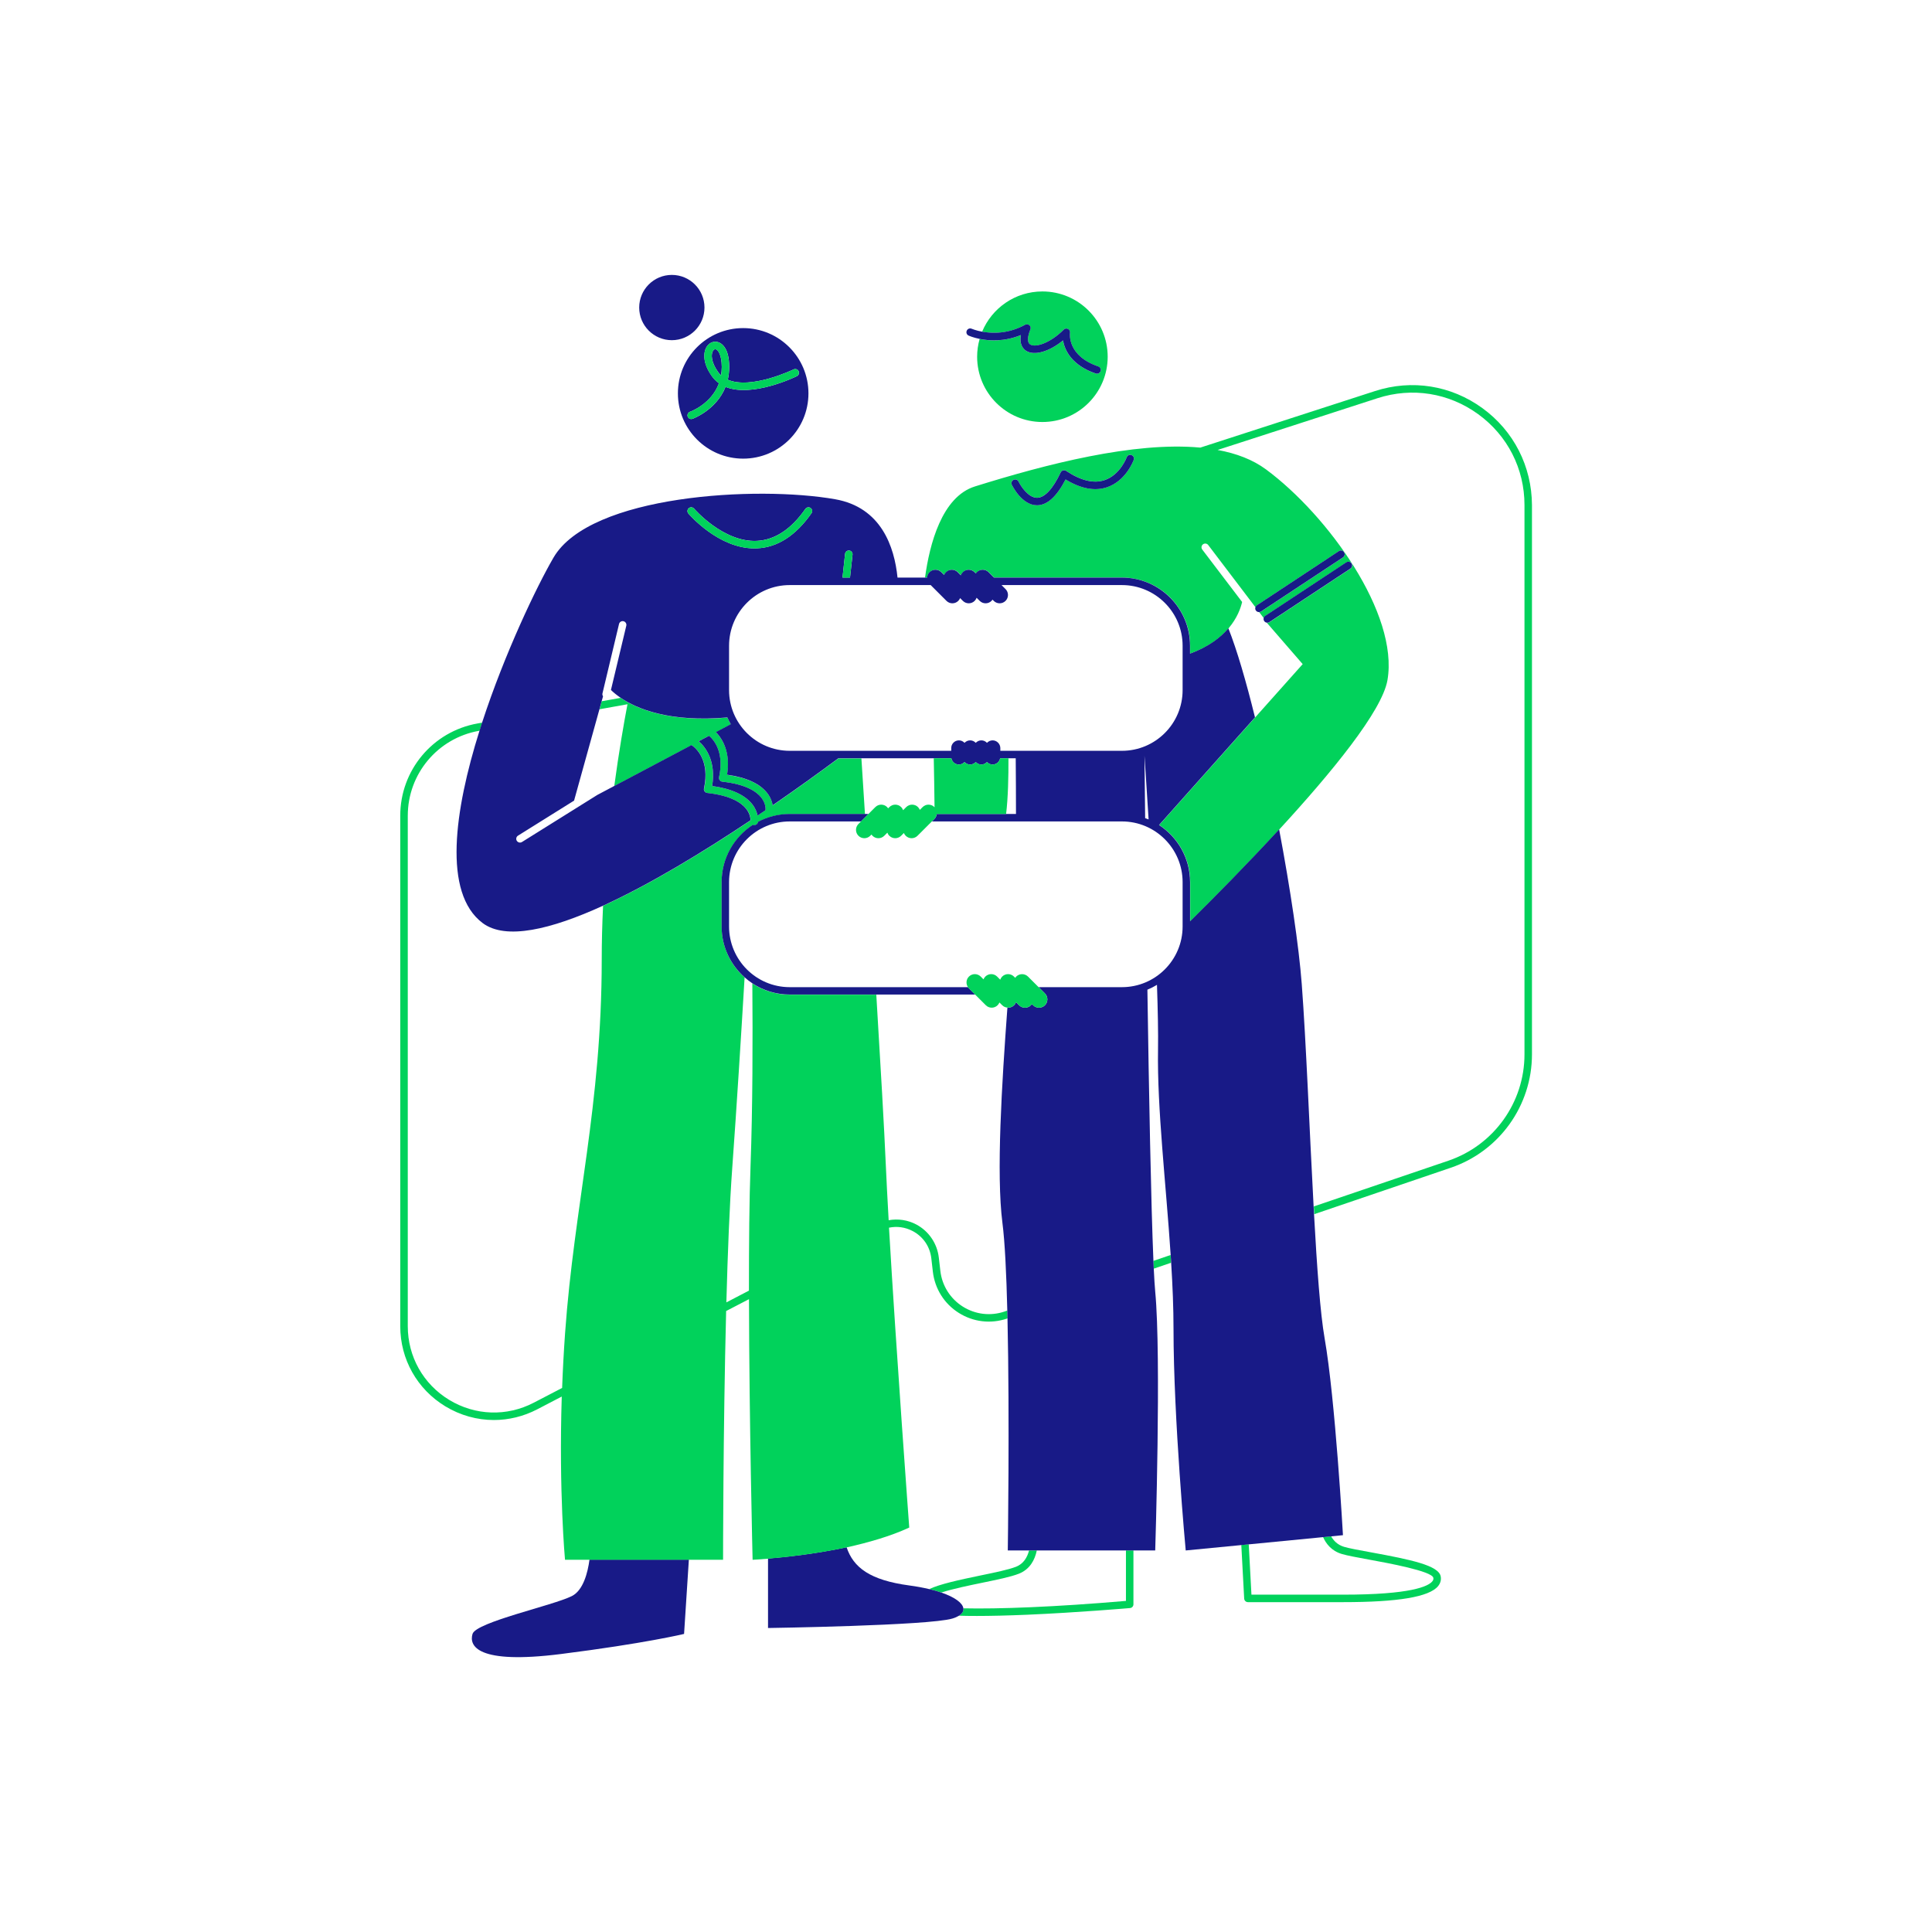 <svg width="212" height="212" viewBox="0 0 212 212" fill="none" xmlns="http://www.w3.org/2000/svg">
<path d="M162.667 44.787C159.225 42.286 154.929 41.6 150.884 42.91L131.712 49.116C124.406 48.438 114.783 50.943 106.988 53.375C103.349 54.508 102.002 59.716 101.505 63.375H101.751C101.764 63.162 101.85 62.948 102.014 62.784C102.371 62.427 102.951 62.427 103.308 62.784L103.612 63.088C103.657 62.977 103.723 62.874 103.813 62.784C104.17 62.427 104.749 62.427 105.107 62.784L105.448 63.125C105.493 63.002 105.559 62.882 105.661 62.784C106.018 62.427 106.598 62.427 106.955 62.784L107.09 62.919C107.123 62.874 107.16 62.825 107.201 62.784C107.559 62.427 108.138 62.427 108.495 62.784L109.086 63.375H123.12C127.244 63.375 130.599 66.731 130.599 70.854V71.721C132.632 70.977 133.95 69.955 134.809 68.944C135.753 67.835 136.139 66.743 136.3 66.057L131.926 60.303C131.79 60.123 131.823 59.864 132.004 59.728C132.184 59.593 132.443 59.626 132.579 59.806L137.77 66.64C137.794 66.55 137.848 66.468 137.93 66.415L146.924 60.476C147.113 60.352 147.368 60.402 147.495 60.591C147.618 60.78 147.569 61.034 147.38 61.162L138.386 67.1C138.32 67.145 138.246 67.166 138.172 67.166L138.682 67.835C138.702 67.733 138.764 67.642 138.854 67.581L147.75 61.708C147.939 61.585 148.193 61.634 148.321 61.823C148.444 62.012 148.395 62.266 148.206 62.394L139.31 68.267C139.24 68.312 139.162 68.337 139.084 68.337C139.059 68.337 139.039 68.332 139.018 68.328C139.022 68.337 139.022 68.345 139.022 68.349L142.945 72.875L137.733 78.719L127.202 90.531C129.248 91.866 130.607 94.174 130.607 96.794V101.098C133.219 98.519 136.846 94.856 140.382 91.011C146.136 84.756 151.66 78.017 152.247 74.633C153.504 67.343 145.713 56.537 138.928 51.514C137.47 50.434 135.659 49.748 133.609 49.374L151.159 43.694C154.954 42.467 158.978 43.107 162.207 45.452C165.431 47.797 167.283 51.432 167.283 55.42V115.695C167.283 120.976 163.923 125.666 158.925 127.367L144.169 132.381C144.185 132.665 144.197 132.952 144.214 133.232L159.188 128.139C164.523 126.328 168.104 121.321 168.104 115.69V55.42C168.08 51.165 166.108 47.288 162.667 44.787ZM121.457 53.469C120.118 53.913 118.594 53.621 116.927 52.607C115.962 54.488 114.91 55.441 113.797 55.441H113.793C112.122 55.441 111.07 53.284 111.029 53.194C110.93 52.989 111.017 52.746 111.222 52.648C111.427 52.549 111.67 52.636 111.768 52.841C112.007 53.338 112.836 54.619 113.793 54.619H113.797C114.635 54.615 115.53 53.654 116.389 51.835C116.438 51.728 116.537 51.646 116.652 51.613C116.767 51.58 116.89 51.6 116.988 51.666C118.59 52.734 120.007 53.075 121.198 52.685C122.919 52.118 123.625 50.2 123.633 50.179C123.712 49.966 123.946 49.855 124.159 49.933C124.373 50.011 124.484 50.245 124.406 50.459C124.373 50.557 123.551 52.779 121.457 53.469Z" fill="#01D25B"/>
<path d="M126.566 138.357C126.578 138.657 126.591 138.94 126.603 139.211L128.504 138.562C128.488 138.279 128.467 137.996 128.451 137.712L126.566 138.357Z" fill="#01D25B"/>
<path d="M111.493 171.92C110.68 172.24 109.193 172.548 107.616 172.872C105.111 173.39 103.168 173.821 101.957 174.372C102.445 174.487 102.889 174.614 103.283 174.749C104.593 174.335 106.339 173.973 107.78 173.677C109.39 173.345 110.914 173.033 111.793 172.688C113.009 172.207 113.551 171.18 113.768 170.137H112.918C112.725 170.893 112.314 171.595 111.493 171.92Z" fill="#01D25B"/>
<path d="M123.551 170.133V175.669C115.703 176.343 109.53 176.569 105.71 176.482C105.751 176.782 105.591 177.062 105.222 177.292C105.801 177.312 106.454 177.32 107.193 177.32C108.672 177.32 110.495 177.279 112.733 177.185C118.339 176.942 123.941 176.458 123.999 176.454C124.213 176.437 124.373 176.257 124.373 176.043V170.129H123.551V170.133Z" fill="#01D25B"/>
<path d="M145.183 168.667C145.503 169.39 146.107 170.187 147.249 170.523C147.852 170.704 148.949 170.901 150.218 171.135C152.288 171.513 157.134 172.4 157.282 173.135C157.307 173.279 157.274 173.402 157.163 173.53C156.711 174.072 154.834 174.984 147.364 174.984H137.322L137.026 169.455L136.209 169.534L136.525 175.415C136.538 175.632 136.718 175.805 136.936 175.805H147.368C153.401 175.805 156.814 175.234 157.796 174.055C158.058 173.739 158.161 173.369 158.091 172.988C157.874 171.784 154.892 171.152 150.37 170.326C149.126 170.1 148.05 169.903 147.487 169.735C146.768 169.521 146.333 169.057 146.066 168.581L145.183 168.667Z" fill="#01D25B"/>
<path d="M62.747 175.14C60.673 176.179 52.241 177.994 51.851 179.292C51.461 180.59 52.319 182.664 61.552 181.497C70.784 180.331 75.064 179.292 75.064 179.292L75.59 171.139H64.686C64.493 172.581 63.996 174.515 62.747 175.14Z" fill="#181A87"/>
<path d="M105.71 176.483C105.632 175.916 104.823 175.275 103.283 174.749C102.889 174.614 102.445 174.487 101.957 174.372C101.312 174.22 100.585 174.08 99.772 173.973C95.459 173.39 93.644 172.01 92.897 169.78C89.504 170.507 86.198 170.86 84.276 171.02V178.643C84.276 178.643 101.916 178.384 104.507 177.604C104.799 177.518 105.033 177.411 105.222 177.296C105.591 177.062 105.756 176.782 105.71 176.483Z" fill="#181A87"/>
<path d="M99.772 167.62C99.772 167.62 98.326 148.066 97.55 134.714C98.425 134.533 99.332 134.653 100.154 135.088C101.304 135.7 102.047 136.788 102.195 138.082L102.363 139.54C102.577 141.404 103.608 143.055 105.197 144.058C106.782 145.064 108.713 145.294 110.495 144.69L110.561 144.67C110.553 144.382 110.549 144.095 110.54 143.807L110.232 143.914C108.688 144.44 107.016 144.238 105.641 143.368C104.265 142.497 103.369 141.068 103.185 139.45L103.016 137.992C102.84 136.451 101.916 135.092 100.548 134.365C99.603 133.864 98.535 133.712 97.513 133.897C97.381 131.556 97.27 129.424 97.192 127.662C97.036 123.983 96.634 117.005 96.157 109.148H86.658C85.142 109.148 83.734 108.692 82.555 107.916C82.604 114.06 82.592 121.543 82.358 127.917C82.222 131.605 82.177 136.48 82.181 141.622L79.705 142.912C79.853 137.433 80.058 132.16 80.35 128.168C80.838 121.428 81.331 113.555 81.705 107.255C80.165 105.883 79.187 103.891 79.187 101.673V96.802C79.187 94.17 80.559 91.853 82.621 90.523C82.65 90.535 82.674 90.547 82.707 90.555C82.728 90.56 82.748 90.56 82.769 90.56C82.97 90.56 83.142 90.412 83.175 90.21C83.175 90.21 83.175 90.202 83.175 90.198C84.218 89.644 85.405 89.332 86.662 89.332H94.913C94.778 87.192 94.646 85.138 94.523 83.22H92.005C90.12 84.621 87.623 86.432 84.793 88.379C84.736 88.022 84.58 87.541 84.202 87.048C83.393 86.001 81.91 85.319 79.791 85.028C80.185 82.58 79.306 81.118 78.563 80.35L80.198 79.483C80.058 79.245 79.931 78.998 79.82 78.744C73.483 79.29 69.91 77.803 68.103 76.579L66.028 76.949L65.786 77.828L68.854 77.278C68.439 79.454 67.901 82.567 67.404 86.26L75.902 81.762C76.481 82.169 77.91 83.5 77.265 86.526C77.241 86.641 77.265 86.757 77.335 86.851C77.405 86.945 77.508 87.007 77.623 87.019C80.243 87.307 81.393 88.124 81.894 88.761C82.346 89.328 82.37 89.849 82.366 90.026C77.269 93.43 71.421 97.004 66.176 99.398C66.082 101.336 66.028 103.316 66.028 105.304C66.028 121.387 63.014 132.192 62.008 146.267C61.86 148.358 61.753 150.374 61.683 152.3L58.57 153.919C55.613 155.459 52.147 155.344 49.297 153.615C46.446 151.886 44.746 148.863 44.746 145.528V89.508C44.746 84.921 48.023 81.007 52.537 80.198L52.631 80.181C52.726 79.885 52.82 79.59 52.915 79.294L52.389 79.388C47.481 80.267 43.92 84.522 43.92 89.508V145.528C43.92 149.15 45.769 152.436 48.865 154.317C50.512 155.315 52.352 155.82 54.192 155.82C55.814 155.82 57.441 155.43 58.944 154.65L61.642 153.245C61.314 163.759 61.999 171.152 61.999 171.152H64.69H75.594H79.343C79.343 171.152 79.343 157.085 79.68 143.86L82.186 142.559C82.214 156.116 82.584 171.156 82.584 171.156C82.584 171.156 83.225 171.127 84.28 171.037C86.202 170.876 89.504 170.519 92.901 169.796C95.299 169.262 97.747 168.564 99.772 167.62ZM82.555 88.268C81.746 87.221 80.263 86.539 78.144 86.247C78.579 83.524 77.446 82.021 76.674 81.335L77.807 80.736C78.46 81.315 79.458 82.662 78.9 85.282C78.875 85.397 78.9 85.512 78.97 85.607C79.04 85.701 79.142 85.763 79.257 85.775C81.877 86.062 83.027 86.88 83.528 87.516C84.071 88.202 84.001 88.826 83.997 88.847C83.993 88.868 84.001 88.884 84.001 88.904C83.713 89.102 83.418 89.299 83.122 89.5C83.056 89.151 82.904 88.716 82.555 88.268Z" fill="#01D25B"/>
<path d="M84.001 88.847C84.005 88.826 84.075 88.202 83.533 87.516C83.031 86.88 81.882 86.062 79.261 85.775C79.146 85.763 79.04 85.701 78.974 85.607C78.904 85.512 78.879 85.393 78.904 85.282C79.463 82.662 78.465 81.315 77.811 80.736L76.678 81.335C77.45 82.021 78.584 83.524 78.148 86.247C80.263 86.539 81.746 87.221 82.559 88.268C82.904 88.716 83.06 89.151 83.13 89.496C83.426 89.299 83.717 89.098 84.009 88.9C84.005 88.884 83.997 88.864 84.001 88.847Z" fill="#181A87"/>
<path d="M79.122 41.189C79.171 40.898 79.2 40.586 79.2 40.257C79.195 38.898 78.781 38.405 78.559 38.331C78.534 38.323 78.514 38.319 78.489 38.319C78.391 38.319 78.312 38.392 78.263 38.458C77.984 38.836 78.025 39.731 78.777 40.795C78.879 40.943 78.994 41.074 79.122 41.189Z" fill="#181A87"/>
<path d="M74.386 43.165C74.386 47.12 77.594 50.327 81.549 50.327C85.504 50.327 88.712 47.12 88.712 43.165C88.712 39.21 85.504 36.002 81.549 36.002C77.594 36.002 74.386 39.206 74.386 43.165ZM77.602 37.973C77.902 37.567 78.366 37.403 78.814 37.55C79.175 37.669 80.013 38.166 80.017 40.257C80.017 40.766 79.96 41.234 79.861 41.666C82.424 42.783 87.023 40.561 87.081 40.536C87.286 40.438 87.529 40.52 87.631 40.725C87.73 40.931 87.648 41.173 87.442 41.276C87.208 41.391 82.543 43.641 79.615 42.454C78.596 45.009 76.017 45.953 75.984 45.962C75.939 45.978 75.894 45.986 75.848 45.986C75.68 45.986 75.52 45.879 75.462 45.711C75.388 45.498 75.499 45.263 75.713 45.185C75.828 45.144 78.062 44.315 78.896 42.056C78.6 41.846 78.337 41.588 78.111 41.267C77.043 39.772 77.171 38.557 77.602 37.973Z" fill="#181A87"/>
<path d="M112.483 35.641C112.635 35.559 112.824 35.579 112.955 35.694C113.087 35.809 113.128 35.994 113.062 36.154C112.721 36.988 112.713 37.583 113.029 37.797C113.625 38.191 115.284 37.62 116.713 36.179C116.836 36.051 117.029 36.023 117.19 36.101C117.35 36.179 117.436 36.355 117.411 36.528C117.399 36.626 117.099 39.045 120.508 40.212C120.722 40.286 120.837 40.52 120.763 40.733C120.705 40.906 120.545 41.013 120.372 41.013C120.327 41.013 120.282 41.004 120.241 40.992C117.567 40.08 116.828 38.409 116.639 37.357C115.136 38.598 113.477 39.082 112.573 38.487C112.257 38.277 111.838 37.801 112.019 36.77C110.195 37.514 108.552 37.411 107.497 37.193C107.32 37.813 107.222 38.466 107.222 39.144C107.222 43.099 110.429 46.307 114.384 46.307C118.339 46.307 121.547 43.099 121.547 39.144C121.547 35.189 118.339 31.981 114.384 31.981C111.399 31.981 108.844 33.805 107.768 36.401C108.865 36.602 110.622 36.659 112.483 35.641Z" fill="#01D25B"/>
<path d="M73.721 37.329C75.699 37.329 77.302 35.725 77.302 33.747C77.302 31.769 75.699 30.166 73.721 30.166C71.743 30.166 70.14 31.769 70.14 33.747C70.14 35.725 71.743 37.329 73.721 37.329Z" fill="#181A87"/>
<path d="M142.842 107.973C142.53 103.854 141.589 97.529 140.361 91.011C136.821 94.856 133.199 98.519 130.587 101.098V96.794C130.587 94.174 129.227 91.87 127.182 90.531L137.712 78.719C136.739 74.772 135.733 71.318 134.792 68.948C133.934 69.955 132.615 70.977 130.583 71.725V70.858C130.583 66.735 127.227 63.379 123.104 63.379H109.07L108.479 62.788C108.121 62.431 107.542 62.431 107.185 62.788C107.144 62.829 107.107 62.874 107.074 62.924L106.938 62.788C106.581 62.431 106.002 62.431 105.645 62.788C105.546 62.887 105.476 63.006 105.431 63.129L105.09 62.788C104.733 62.431 104.154 62.431 103.797 62.788C103.706 62.878 103.64 62.981 103.595 63.092L103.291 62.788C102.934 62.431 102.355 62.431 101.998 62.788C101.833 62.952 101.751 63.162 101.735 63.379H101.488H98.486C98.145 59.999 96.7 55.675 91.644 54.783C83.101 53.276 64.755 54.282 60.734 61.19C58.899 64.345 55.387 71.667 52.902 79.286C52.808 79.582 52.714 79.877 52.619 80.173C49.851 88.97 48.586 97.973 52.944 101.275C55.482 103.197 60.463 101.989 66.16 99.39C71.404 96.995 77.253 93.422 82.35 90.017C82.354 89.841 82.325 89.323 81.877 88.753C81.376 88.116 80.226 87.299 77.606 87.011C77.491 86.999 77.384 86.937 77.319 86.843C77.249 86.748 77.224 86.629 77.249 86.518C77.894 83.492 76.464 82.157 75.885 81.754L67.4 86.247L65.544 87.229L57.276 92.395C57.211 92.437 57.133 92.457 57.059 92.457C56.923 92.457 56.788 92.387 56.71 92.264C56.59 92.071 56.648 91.816 56.841 91.697L62.993 87.853L65.782 77.811L66.024 76.933L66.172 76.407C66.111 76.317 66.082 76.197 66.111 76.082L67.926 68.472C67.979 68.25 68.201 68.115 68.419 68.168C68.641 68.222 68.776 68.443 68.723 68.665L67.039 75.713C67.289 75.955 67.634 76.247 68.094 76.563C69.901 77.787 73.475 79.278 79.812 78.727C79.922 78.982 80.054 79.228 80.189 79.467L78.555 80.333C79.298 81.101 80.173 82.559 79.783 85.011C81.898 85.303 83.381 85.984 84.194 87.032C84.572 87.525 84.728 88.001 84.785 88.362C87.619 86.416 90.112 84.605 91.997 83.204H94.515H102.462H104.392C104.466 83.594 104.807 83.894 105.222 83.894C105.464 83.894 105.682 83.787 105.838 83.623C105.994 83.791 106.211 83.894 106.454 83.894C106.696 83.894 106.914 83.787 107.07 83.623C107.226 83.791 107.444 83.894 107.686 83.894C107.928 83.894 108.146 83.787 108.302 83.623C108.458 83.791 108.676 83.894 108.918 83.894C109.329 83.894 109.674 83.594 109.748 83.204H110.659H111.456C111.473 85.208 111.485 87.282 111.485 89.315H110.405H102.79C102.766 89.512 102.684 89.705 102.536 89.857L102.256 90.137H123.112C126.784 90.137 129.769 93.122 129.769 96.794V101.665C129.769 105.337 126.784 108.322 123.112 108.322H113.97L114.66 109.012C115.017 109.37 115.017 109.949 114.66 110.306C114.302 110.663 113.723 110.663 113.366 110.306L113.23 110.171C113.198 110.216 113.161 110.265 113.119 110.306C112.762 110.663 112.183 110.663 111.826 110.306L111.485 109.965C111.44 110.089 111.374 110.208 111.271 110.306C111.074 110.503 110.803 110.59 110.544 110.565C109.928 118.919 109.308 128.825 109.998 134.193C110.265 136.263 110.433 139.77 110.532 143.807C110.54 144.09 110.544 144.378 110.553 144.67C110.799 155.722 110.585 170.133 110.585 170.133H112.914H113.764H123.551H124.373H126.763C126.763 170.133 127.441 148.772 126.763 141.733C126.71 141.166 126.656 140.308 126.603 139.211C126.59 138.94 126.578 138.653 126.566 138.357C126.303 132.147 126.073 119.966 125.905 108.598C126.27 108.45 126.619 108.269 126.956 108.068C127.05 110.857 127.1 113.345 127.071 115.177C126.964 121.605 127.942 129.86 128.459 137.716C128.48 138 128.496 138.283 128.513 138.567C128.669 141.064 128.771 143.511 128.771 145.84C128.771 155.726 130.11 170.133 130.11 170.133L136.209 169.542L137.026 169.464L145.183 168.671L146.058 168.585L147.364 168.457C147.364 168.457 146.526 153.545 145.351 146.846C144.875 144.132 144.509 139.051 144.189 133.236C144.173 132.952 144.156 132.669 144.144 132.385C143.692 124.024 143.322 114.335 142.842 107.973ZM125.584 82.925C125.584 82.925 125.781 85.8 126.036 89.915C125.913 89.862 125.786 89.82 125.658 89.775C125.609 85.586 125.584 82.925 125.584 82.925ZM108.918 81.241C108.676 81.241 108.458 81.348 108.302 81.512C108.146 81.344 107.928 81.241 107.686 81.241C107.444 81.241 107.226 81.348 107.07 81.512C106.914 81.344 106.696 81.241 106.454 81.241C106.211 81.241 105.994 81.348 105.838 81.512C105.682 81.344 105.464 81.241 105.222 81.241C104.758 81.241 104.38 81.619 104.38 82.083V82.387H86.658C82.986 82.387 80.001 79.401 80.001 75.729V70.858C80.001 67.187 82.986 64.201 86.658 64.201H102.125L103.858 65.934C104.215 66.291 104.795 66.291 105.152 65.934C105.242 65.844 105.308 65.741 105.353 65.63L105.657 65.934C106.014 66.291 106.593 66.291 106.951 65.934C107.049 65.835 107.119 65.716 107.164 65.593L107.505 65.934C107.863 66.291 108.442 66.291 108.799 65.934C108.84 65.893 108.877 65.848 108.91 65.799L109.045 65.934C109.403 66.291 109.982 66.291 110.339 65.934C110.696 65.577 110.696 64.998 110.339 64.64L109.9 64.201H123.112C126.784 64.201 129.769 67.187 129.769 70.858V75.729C129.769 79.401 126.784 82.387 123.112 82.387H109.768V82.083C109.76 81.619 109.382 81.241 108.918 81.241ZM93.184 60.41C93.41 60.435 93.574 60.636 93.55 60.862L93.274 63.375H92.449L92.732 60.772C92.757 60.55 92.962 60.389 93.184 60.41ZM75.581 55.765C75.754 55.617 76.013 55.642 76.16 55.81C76.193 55.847 79.364 59.527 83.052 59.35C85.019 59.256 86.814 58.077 88.375 55.843C88.506 55.658 88.761 55.613 88.946 55.74C89.13 55.872 89.176 56.126 89.048 56.311C87.327 58.767 85.323 60.065 83.085 60.168C82.986 60.172 82.888 60.176 82.789 60.176C78.838 60.176 75.672 56.5 75.532 56.344C75.388 56.172 75.409 55.913 75.581 55.765Z" fill="#181A87"/>
<path d="M124.406 50.463C124.484 50.249 124.373 50.015 124.159 49.937C123.946 49.859 123.712 49.97 123.633 50.184C123.625 50.204 122.915 52.122 121.198 52.689C120.007 53.083 118.59 52.738 116.988 51.67C116.89 51.605 116.767 51.584 116.652 51.617C116.537 51.65 116.442 51.728 116.389 51.839C115.53 53.658 114.635 54.619 113.797 54.623H113.793C112.836 54.623 112.007 53.338 111.768 52.845C111.67 52.64 111.423 52.553 111.222 52.652C111.017 52.751 110.93 52.993 111.029 53.198C111.074 53.288 112.122 55.445 113.793 55.445H113.797C114.91 55.441 115.962 54.488 116.927 52.611C118.594 53.625 120.114 53.917 121.457 53.473C123.551 52.779 124.373 50.557 124.406 50.463Z" fill="#181A87"/>
<path d="M78.892 42.056C78.062 44.315 75.828 45.144 75.709 45.185C75.495 45.263 75.384 45.498 75.458 45.711C75.52 45.88 75.676 45.986 75.844 45.986C75.889 45.986 75.935 45.978 75.98 45.962C76.013 45.949 78.592 45.005 79.61 42.454C82.539 43.641 87.2 41.391 87.438 41.276C87.644 41.177 87.726 40.931 87.627 40.725C87.529 40.52 87.282 40.438 87.077 40.536C87.023 40.565 82.42 42.783 79.857 41.666C79.96 41.234 80.017 40.766 80.013 40.257C80.009 38.171 79.171 37.669 78.809 37.55C78.362 37.403 77.898 37.567 77.598 37.974C77.167 38.557 77.039 39.772 78.103 41.271C78.333 41.592 78.596 41.85 78.892 42.056ZM78.263 38.462C78.313 38.392 78.391 38.323 78.489 38.323C78.51 38.323 78.534 38.327 78.559 38.335C78.777 38.409 79.196 38.902 79.2 40.261C79.2 40.59 79.175 40.902 79.122 41.193C78.994 41.078 78.879 40.947 78.777 40.799C78.021 39.731 77.98 38.84 78.263 38.462Z" fill="#01D25B"/>
<path d="M82.789 60.18C82.888 60.18 82.986 60.176 83.085 60.172C85.323 60.069 87.327 58.767 89.048 56.315C89.18 56.13 89.135 55.872 88.946 55.745C88.761 55.613 88.502 55.658 88.375 55.847C86.81 58.081 85.019 59.26 83.052 59.355C79.368 59.531 76.193 55.851 76.16 55.814C76.013 55.642 75.754 55.621 75.581 55.769C75.409 55.917 75.388 56.176 75.536 56.348C75.672 56.504 78.838 60.18 82.789 60.18Z" fill="#01D25B"/>
<path d="M137.803 66.981C137.881 67.1 138.012 67.166 138.148 67.166C138.152 67.166 138.156 67.166 138.16 67.166C138.234 67.166 138.308 67.141 138.373 67.1L147.368 61.162C147.557 61.038 147.61 60.784 147.483 60.591C147.36 60.402 147.105 60.348 146.912 60.476L137.918 66.415C137.835 66.468 137.782 66.554 137.757 66.64C137.72 66.751 137.733 66.879 137.803 66.981Z" fill="#181A87"/>
<path d="M93.274 63.375L93.549 60.862C93.574 60.636 93.41 60.435 93.184 60.41C92.962 60.389 92.757 60.55 92.732 60.776L92.449 63.379H93.274V63.375Z" fill="#01D25B"/>
<path d="M138.723 68.148C138.788 68.246 138.891 68.308 138.998 68.324C139.018 68.328 139.043 68.332 139.064 68.332C139.142 68.332 139.22 68.312 139.289 68.263L148.185 62.39C148.374 62.267 148.427 62.012 148.3 61.819C148.177 61.63 147.922 61.577 147.729 61.704L138.834 67.577C138.739 67.638 138.682 67.733 138.661 67.831C138.64 67.938 138.657 68.053 138.723 68.148Z" fill="#181A87"/>
<path d="M106.331 108.454C106.29 108.413 106.257 108.368 106.224 108.322H86.658C82.986 108.322 80.001 105.337 80.001 101.665V96.794C80.001 93.122 82.986 90.137 86.658 90.137H94.486L95.307 89.315H94.913H86.658C85.397 89.315 84.21 89.631 83.171 90.182C83.171 90.186 83.171 90.194 83.171 90.194C83.142 90.399 82.966 90.543 82.764 90.543C82.744 90.543 82.724 90.543 82.703 90.539C82.67 90.535 82.645 90.519 82.617 90.506C80.555 91.837 79.183 94.153 79.183 96.786V101.657C79.183 103.879 80.161 105.866 81.701 107.238C81.972 107.476 82.255 107.702 82.555 107.899C83.734 108.676 85.142 109.132 86.658 109.132H96.149H107.021L106.331 108.454Z" fill="#181A87"/>
<path d="M106.285 36.823C106.331 36.844 106.782 37.045 107.501 37.189C108.557 37.407 110.199 37.509 112.023 36.766C111.842 37.793 112.261 38.273 112.577 38.483C113.481 39.078 115.14 38.593 116.643 37.353C116.832 38.405 117.567 40.076 120.245 40.988C120.29 41.004 120.335 41.008 120.377 41.008C120.549 41.008 120.705 40.902 120.767 40.729C120.841 40.516 120.726 40.282 120.512 40.208C117.103 39.045 117.399 36.626 117.415 36.524C117.44 36.347 117.354 36.175 117.194 36.096C117.033 36.018 116.84 36.047 116.717 36.175C115.288 37.616 113.629 38.187 113.033 37.793C112.713 37.583 112.725 36.984 113.066 36.15C113.132 35.99 113.091 35.805 112.959 35.69C112.828 35.575 112.643 35.554 112.487 35.636C110.627 36.655 108.869 36.597 107.776 36.396C107.082 36.269 106.651 36.084 106.63 36.076C106.425 35.981 106.183 36.072 106.088 36.277C105.986 36.487 106.076 36.729 106.285 36.823Z" fill="#181A87"/>
<path d="M102.532 88.564C102.174 88.206 101.595 88.206 101.238 88.564L100.934 88.868C100.889 88.757 100.823 88.654 100.733 88.564C100.375 88.206 99.796 88.206 99.439 88.564L99.098 88.904C99.053 88.781 98.987 88.662 98.885 88.564C98.527 88.206 97.948 88.206 97.591 88.564L97.455 88.699C97.422 88.654 97.386 88.605 97.344 88.564C96.987 88.206 96.408 88.206 96.051 88.564L95.299 89.315L94.478 90.137L94.198 90.416C93.841 90.773 93.841 91.352 94.198 91.71C94.556 92.067 95.135 92.067 95.492 91.71L95.628 91.574C95.661 91.619 95.698 91.668 95.739 91.71C96.096 92.067 96.675 92.067 97.032 91.71L97.373 91.369C97.418 91.492 97.484 91.611 97.587 91.71C97.944 92.067 98.523 92.067 98.88 91.71L99.184 91.406C99.23 91.517 99.295 91.619 99.386 91.71C99.743 92.067 100.322 92.067 100.679 91.71L102.252 90.137L102.532 89.857C102.684 89.705 102.766 89.512 102.786 89.315H110.401C110.618 87.541 110.668 85.175 110.659 83.204H109.748C109.674 83.594 109.333 83.894 108.918 83.894C108.676 83.894 108.458 83.787 108.302 83.623C108.146 83.791 107.928 83.894 107.686 83.894C107.444 83.894 107.226 83.787 107.07 83.623C106.914 83.791 106.696 83.894 106.454 83.894C106.212 83.894 105.994 83.787 105.838 83.623C105.682 83.791 105.464 83.894 105.222 83.894C104.811 83.894 104.466 83.594 104.392 83.204H102.462C102.495 84.781 102.528 86.65 102.548 88.588C102.544 88.58 102.536 88.572 102.532 88.564Z" fill="#01D25B"/>
<path d="M111.51 107.16C111.468 107.201 111.432 107.246 111.399 107.296L111.263 107.16C110.906 106.803 110.327 106.803 109.969 107.16C109.871 107.259 109.801 107.378 109.756 107.501L109.415 107.16C109.058 106.803 108.479 106.803 108.121 107.16C108.031 107.251 107.965 107.353 107.92 107.464L107.616 107.16C107.259 106.803 106.68 106.803 106.322 107.16C106.006 107.476 105.973 107.965 106.216 108.322C106.248 108.368 106.281 108.413 106.322 108.454L107.012 109.144L108.175 110.306C108.532 110.663 109.111 110.663 109.468 110.306C109.559 110.216 109.624 110.113 109.67 110.002L109.974 110.306C110.13 110.462 110.331 110.548 110.54 110.565C110.799 110.59 111.07 110.503 111.267 110.306C111.366 110.208 111.436 110.088 111.481 109.965L111.822 110.306C112.179 110.663 112.758 110.663 113.115 110.306C113.156 110.265 113.193 110.22 113.226 110.171L113.362 110.306C113.719 110.663 114.298 110.663 114.656 110.306C115.013 109.949 115.013 109.37 114.656 109.012L113.966 108.322L112.803 107.16C112.446 106.807 111.867 106.807 111.51 107.16Z" fill="#01D25B"/>
</svg>
